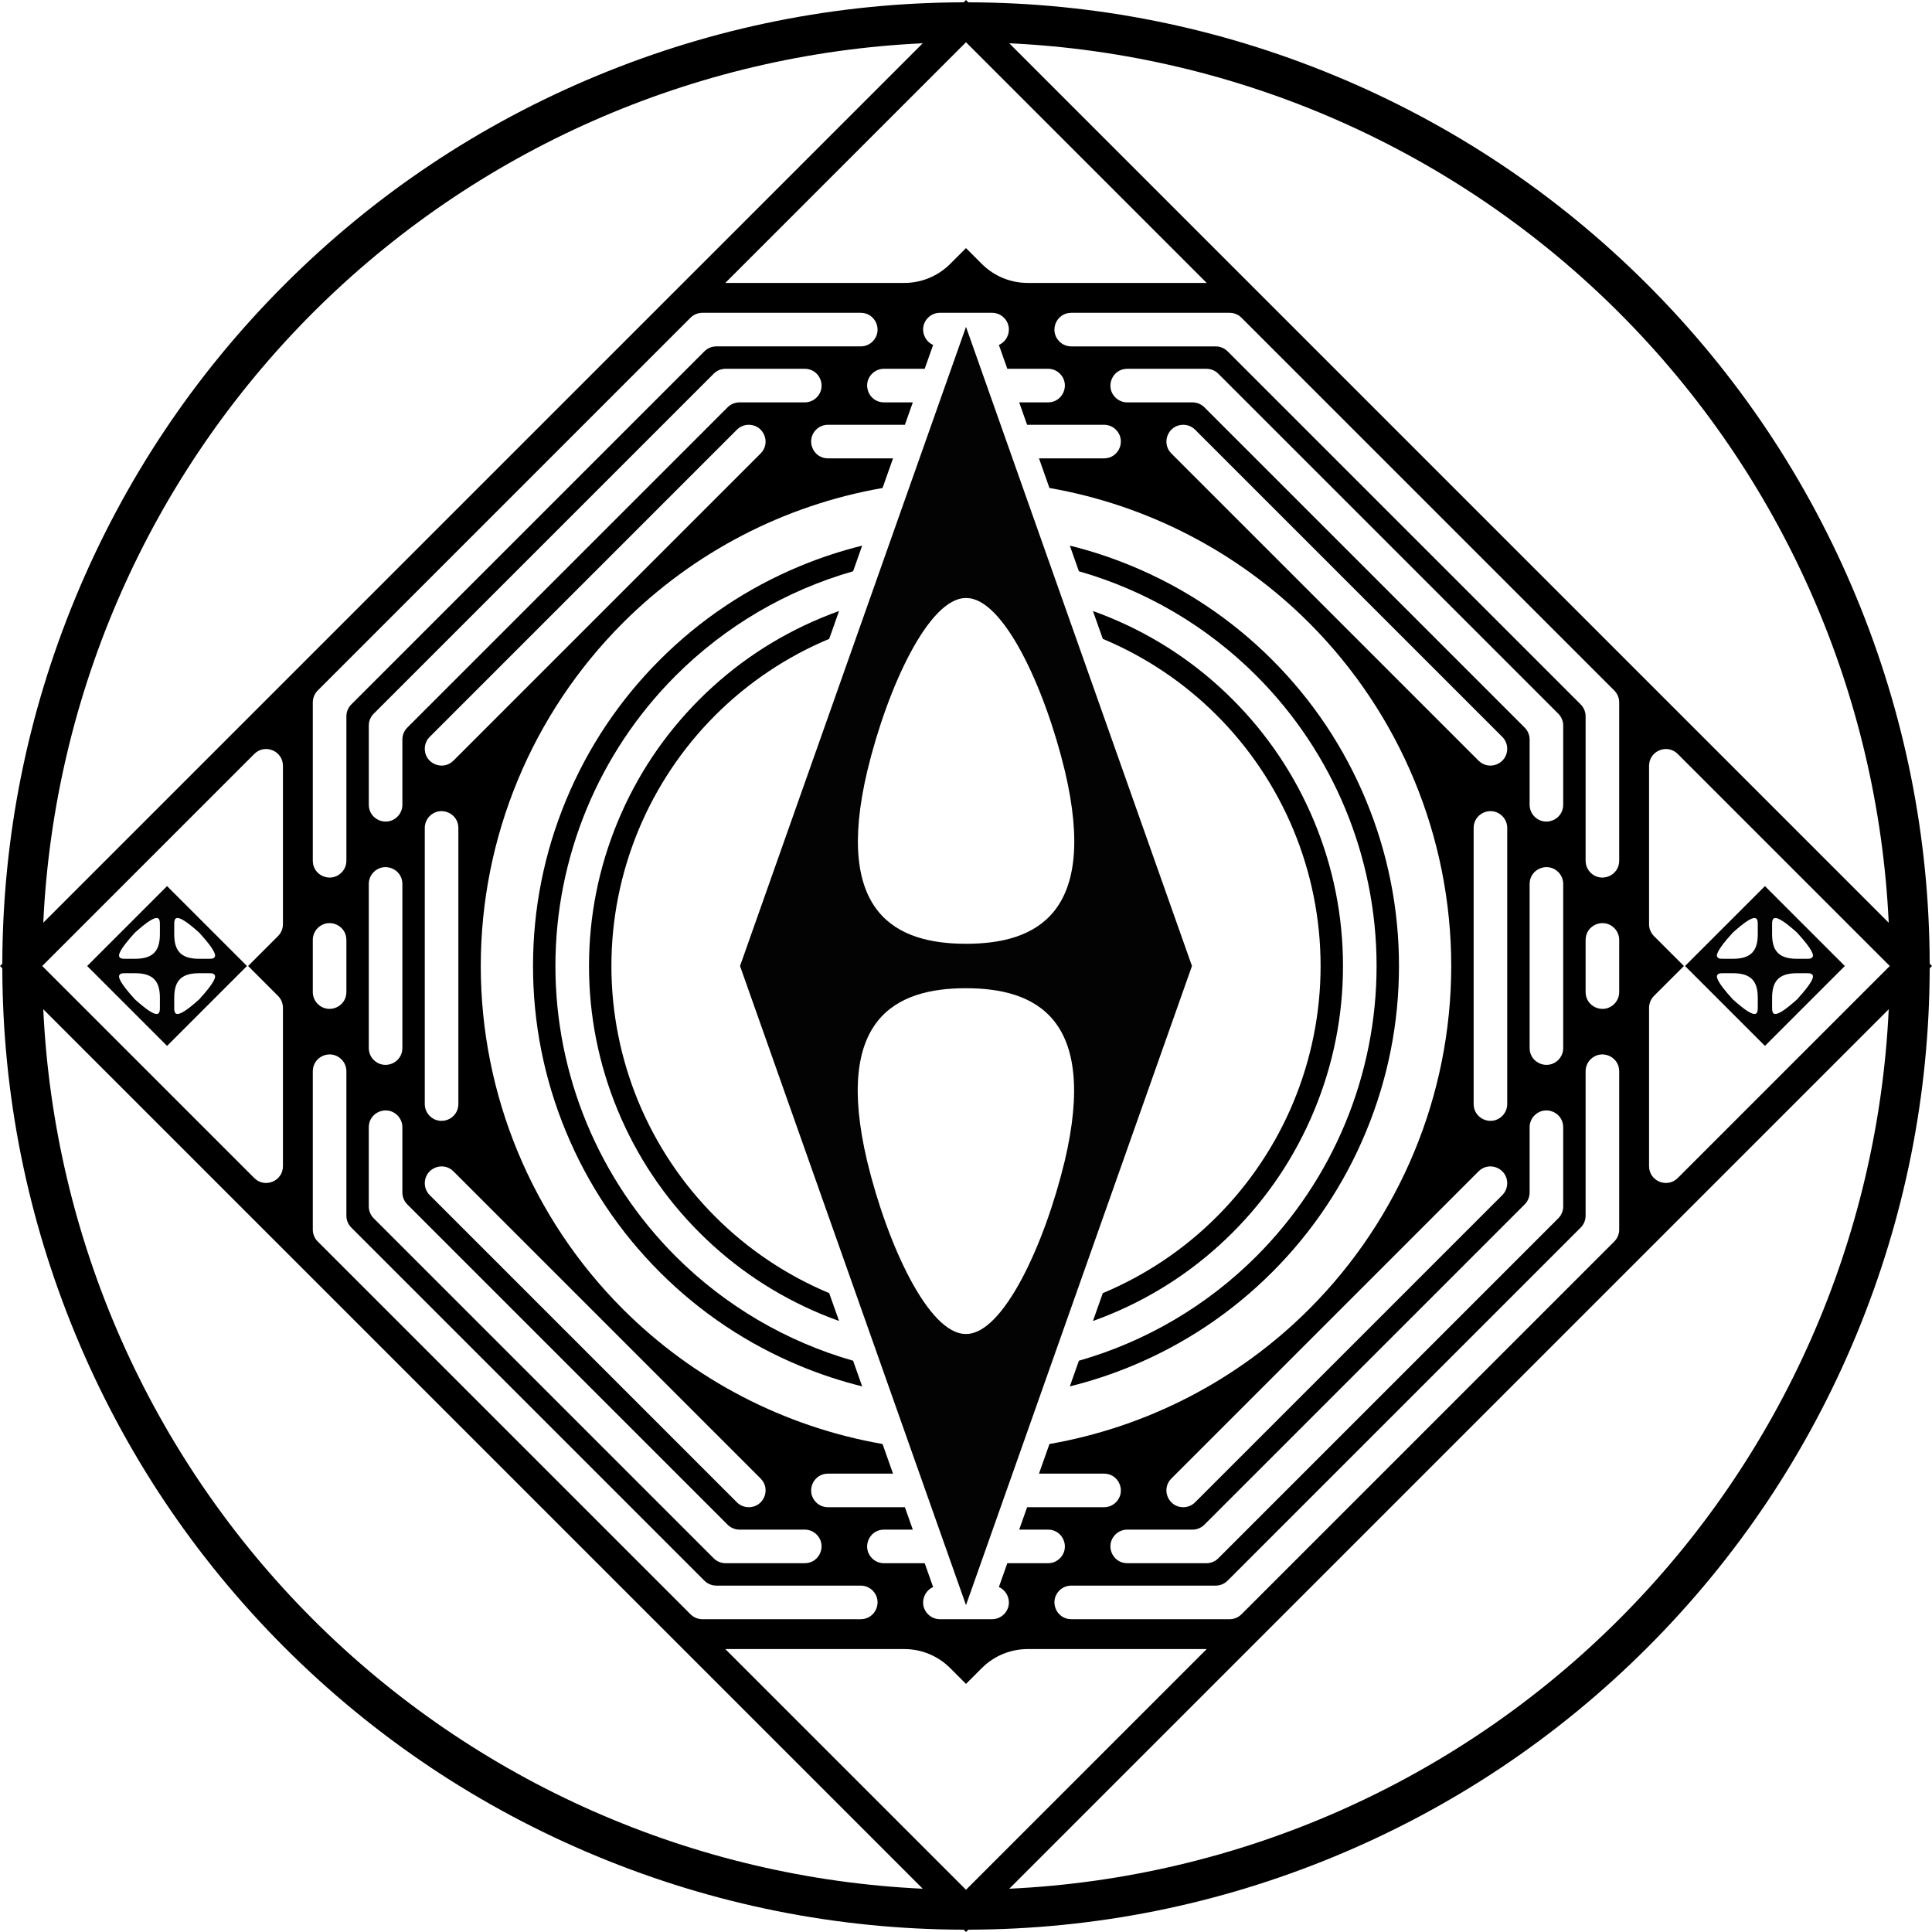 <?xml version="1.0" encoding="utf-8"?>
<!-- Generator: Adobe Illustrator 29.1.0, SVG Export Plug-In . SVG Version: 9.03 Build 55587)  -->
<svg version="1.1" id="Layer_1" xmlns="http://www.w3.org/2000/svg" xmlns:xlink="http://www.w3.org/1999/xlink" x="0px" y="0px"
	 viewBox="0 0 548.383 548.383" style="enable-background:new 0 0 548.383 548.383;" xml:space="preserve">
<g>
	<path d="M373.052,233.242c-5.405-13.048-13.209-24.728-23.196-34.715
		c-9.987-9.987-21.667-17.791-34.715-23.196c-1.628-0.674-3.267-1.307-4.916-1.898
		l2.794,7.904c11.975,5.008,22.986,12.328,32.342,21.685v0
		c18.875,18.875,29.479,44.476,29.479,71.17v0
		c0,26.694-10.604,52.294-29.479,71.17c-9.356,9.356-20.367,16.677-32.342,21.685
		l-2.794,7.904c1.65-0.591,3.289-1.224,4.916-1.898
		c13.049-5.405,24.728-13.209,34.715-23.196
		c9.987-9.987,17.791-21.667,23.196-34.715c5.405-13.048,8.145-26.826,8.145-40.949
		C381.197,260.068,378.457,246.29,373.052,233.242z"/>
	<path d="M235.363,367.046c-11.975-5.008-22.986-12.328-32.342-21.685h-0
		c-18.875-18.875-29.479-44.476-29.479-71.17v-0
		c0-26.694,10.604-52.294,29.479-71.17l0-0
		c9.356-9.356,20.367-16.677,32.342-21.685l2.794-7.904
		c-1.65,0.591-3.288,1.224-4.916,1.898c-13.048,5.405-24.728,13.209-34.715,23.196
		c-9.987,9.987-17.791,21.667-23.196,34.715
		c-5.405,13.048-8.145,26.826-8.145,40.949s2.741,27.901,8.145,40.95
		c5.405,13.048,13.209,24.728,23.196,34.715s21.667,17.791,34.715,23.196
		c1.628,0.674,3.267,1.307,4.916,1.898L235.363,367.046z"/>
</g>
<g>
	<path d="M242.147,386.233c-18.865-5.396-36.241-15.512-50.363-29.634h-0
		c-21.856-21.856-34.134-51.498-34.134-82.407v-0
		c0-30.909,12.278-60.551,34.134-82.407l0-0
		c14.122-14.122,31.498-24.238,50.363-29.634l2.573-7.277
		c-5.959,1.475-11.821,3.399-17.56,5.776
		c-14.986,6.208-28.401,15.171-39.871,26.641
		c-11.47,11.47-20.433,24.885-26.641,39.871
		c-6.208,14.986-9.355,30.81-9.355,47.031c0,16.221,3.148,32.045,9.355,47.031
		s15.171,28.401,26.641,39.871c11.47,11.47,24.885,20.433,39.871,26.641
		c5.738,2.377,11.601,4.301,17.56,5.776L242.147,386.233z"/>
	<path d="M387.734,227.16c-6.208-14.986-15.171-28.401-26.641-39.871
		c-11.47-11.47-24.885-20.433-39.871-26.641
		c-5.738-2.377-11.601-4.301-17.56-5.776l2.573,7.277
		c18.865,5.396,36.241,15.512,50.363,29.635v0
		c21.856,21.856,34.134,51.498,34.134,82.407v0
		c0,30.909-12.278,60.551-34.134,82.407c-14.122,14.122-31.498,24.238-50.363,29.635
		l-2.573,7.277c5.959-1.475,11.821-3.399,17.56-5.776
		c14.986-6.208,28.401-15.171,39.871-26.641
		c11.47-11.47,20.433-24.885,26.641-39.871
		c6.208-14.986,9.355-30.81,9.355-47.031
		C397.089,257.97,393.942,242.147,387.734,227.16z"/>
</g>
<g>
	<path style="fill:none;" d="M88.785,281.59c0,1.264,0.502,2.477,1.396,3.371h0
		c3.003,3.003,8.139,0.876,8.139-3.371v-14.798c0-4.247-5.135-6.375-8.139-3.371
		h-0c-0.894,0.894-1.396,2.107-1.396,3.371V281.59z"/>
	<path style="fill:none;" d="M247.689,96.923l0-0
		c3.003-3.003,0.876-8.139-3.371-8.139H199.368c-1.264,0-2.477,0.502-3.371,1.396
		l-105.816,105.816c-0.894,0.894-1.396,2.107-1.396,3.371v44.949
		c0,4.247,5.135,6.375,8.139,3.371h0c0.894-0.894,1.396-2.107,1.396-3.371
		v-40.342v-0.658c0-1.264,0.502-2.477,1.396-3.371l0.466-0.465l99.299-99.299
		l0.466-0.466c0.894-0.894,2.107-1.396,3.371-1.396h0.658h40.341
		C245.582,98.32,246.795,97.817,247.689,96.923z"/>
	<path style="fill:none;" d="M88.785,349.014c0,1.264,0.502,2.477,1.396,3.371l52.908,52.908
		l52.908,52.908c0.894,0.894,2.107,1.396,3.371,1.396h44.949
		c4.247,0,6.375-5.135,3.371-8.139h-0c-0.894-0.894-2.107-1.396-3.371-1.396
		h-40.341h-0.658c-1.264,0-2.477-0.502-3.371-1.396l-0.466-0.465l-99.299-99.299
		l-0.466-0.466c-0.894-0.894-1.396-2.107-1.396-3.371v-0.658v-40.342
		c0-1.264-0.502-2.477-1.396-3.371h-0c-3.003-3.003-8.139-0.876-8.139,3.371
		V349.014z"/>
	<path style="fill:none;" d="M333.874,418.279l-1.397,1.396
		c-3.003,3.003-0.876,8.139,3.371,8.139h0c1.264,0,2.477-0.502,3.371-1.396
		l87.197-87.197c0.894-0.894,1.396-2.107,1.396-3.371v-0
		c0-4.247-5.135-6.375-8.139-3.371l-1.929,1.929l-1.329,1.329l-80.681,80.681
		L333.874,418.279z"/>
	<path style="fill:none;" d="M231.797,112.815l0-0
		c3.003-3.003,0.876-8.139-3.371-8.139h-22.475c-1.264,0-2.477,0.502-3.371,1.396
		l-96.507,96.507c-0.894,0.894-1.396,2.107-1.396,3.371v22.475
		c0,4.247,5.135,6.375,8.139,3.371l0-0
		c0.894-0.894,1.396-2.107,1.396-3.371v-17.867v-0.658
		c0-1.264,0.502-2.477,1.396-3.371l0.465-0.465l89.99-89.99l0.466-0.466
		c0.894-0.894,2.107-1.396,3.371-1.396h0.658h17.867
		C229.69,114.212,230.903,113.709,231.797,112.815z"/>
	<path style="fill:none;" d="M427.814,212.534c0-1.264-0.502-2.477-1.396-3.371l-87.197-87.197
		c-0.894-0.894-2.107-1.396-3.371-1.396c-4.247,0-6.375,5.135-3.371,8.139
		l1.396,1.396h0l1.862,1.862l40.339,40.339
		c0,0,0.001,0.001,0.001,0.001s0.001,0.001,0.001,0.001l40.339,40.339
		l3.258,3.258c3.003,3.003,8.139,0.876,8.139-3.371V212.534z"/>
	<path style="fill:none;" d="M459.598,88.785l-0-0
		c-46.27-46.27-108.053-73.453-173.125-76.502l249.627,249.627
		C533.051,196.838,505.868,135.055,459.598,88.785z"/>
	<path style="fill:none;" d="M426.418,231.637c-3.003-3.003-8.139-0.876-8.139,3.371v78.366
		c0,4.247,5.135,6.375,8.139,3.371l0-0
		c0.894-0.894,1.396-2.107,1.396-3.371v-78.366c0-1.264-0.502-2.477-1.396-3.371
		L426.418,231.637z"/>
	<path style="fill:none;" d="M104.677,342.432c0,1.264,0.502,2.477,1.396,3.371l96.507,96.507
		c0.894,0.894,2.107,1.396,3.371,1.396h22.475c4.247,0,6.375-5.135,3.371-8.139
		l-0-0c-0.894-0.894-2.107-1.396-3.371-1.396h-17.867h-0.658
		c-1.264,0-2.477-0.502-3.371-1.396l-0.466-0.465l-89.99-89.99l-0.465-0.466
		c-0.894-0.894-1.396-2.107-1.396-3.371v-0.658v-17.867
		c0-1.264-0.502-2.477-1.396-3.371l-0-0
		c-3.003-3.003-8.139-0.876-8.139,3.371V342.432z"/>
	<path style="fill:none;" d="M172.306,172.306c0.001-0.001,0.002-0.002,0.003-0.003
		l40.338-40.338l1.862-1.862l1.396-1.396c3.003-3.003,0.876-8.139-3.371-8.139
		h-0c-1.264,0-2.477,0.502-3.371,1.396l-87.197,87.197
		c-0.894,0.894-1.396,2.107-1.396,3.371v0c0,4.247,5.135,6.375,8.139,3.371
		l3.258-3.258l40.338-40.338C172.304,172.308,172.305,172.307,172.306,172.306z"/>
	<path style="fill:none;" d="M297.482,443.706c1.264,0,2.477-0.502,3.371-1.396l0-0
		c3.003-3.003,0.876-8.139-3.371-8.139h-8.196l2.247-6.357h21.84
		c1.264,0,2.477-0.502,3.371-1.396l0-0
		c3.003-3.003,0.876-8.139-3.371-8.139h-18.469l2.973-8.408
		c27.734-4.842,53.526-18.112,73.703-38.289l0-0l0.001-0.001
		c25.829-25.829,40.339-60.861,40.339-97.389v-0
		c0-36.528-14.51-71.56-40.339-97.389l-0.001-0.001h-0
		c-20.177-20.177-45.969-33.447-73.703-38.289l-2.973-8.409h18.469
		c4.247,0,6.375-5.135,3.371-8.139h-0c-0.894-0.894-2.107-1.396-3.371-1.396
		h-21.84l-2.247-6.357h8.195c4.247,0,6.375-5.135,3.371-8.139l-0-0
		c-0.894-0.894-2.107-1.396-3.371-1.396h-11.567l-2.392-6.764
		c2.875-1.262,3.938-5.23,1.437-7.731l-0-0
		c-0.894-0.894-2.107-1.396-3.371-1.396h-14.798c-1.264,0-2.477,0.502-3.371,1.396
		l-0,0c-2.501,2.501-1.438,6.469,1.437,7.731l-2.392,6.765h-11.566
		c-1.264,0-2.477,0.502-3.371,1.396l-0,0
		c-3.003,3.003-0.876,8.139,3.371,8.139h8.195l-2.247,6.357h-21.84
		c-1.264,0-2.477,0.502-3.371,1.396h-0c-3.003,3.003-0.876,8.139,3.371,8.139
		h18.469l-2.973,8.409c-27.734,4.842-53.526,18.112-73.703,38.289h-0l-0.001,0.001
		c-25.829,25.829-40.339,60.861-40.339,97.389v0
		c0,36.528,14.51,71.56,40.339,97.389l0.001,0.001l0,0
		c20.177,20.177,45.969,33.447,73.703,38.289l2.973,8.408h-18.469
		c-4.247,0-6.375,5.135-3.371,8.139l0,0
		c0.894,0.894,2.107,1.396,3.371,1.396h21.84l2.247,6.357h-8.195
		c-4.247,0-6.375,5.135-3.371,8.139l0,0
		c0.894,0.894,2.107,1.396,3.371,1.396h11.567l2.392,6.764
		c-2.875,1.262-3.938,5.23-1.437,7.731h0
		c0.894,0.894,2.107,1.396,3.371,1.396h14.798c1.264,0,2.477-0.502,3.371-1.396
		h0c2.501-2.501,1.438-6.469-1.438-7.731l2.392-6.764H297.482z"/>
	<path style="fill:none;" d="M106.073,300.854c3.003,3.003,8.139,0.876,8.139-3.371v-46.582
		c0-4.247-5.135-6.375-8.139-3.371l-0,0
		c-0.894,0.894-1.396,2.107-1.396,3.371v46.582c0,1.264,0.502,2.477,1.396,3.371
		L106.073,300.854z"/>
	<path style="fill:none;" d="M121.965,316.746c3.003,3.003,8.139,0.876,8.139-3.371v-78.366
		c0-4.247-5.135-6.375-8.139-3.371l-0,0
		c-0.894,0.894-1.396,2.107-1.396,3.371v78.366c0,1.264,0.502,2.477,1.396,3.371
		L121.965,316.746z"/>
	<path style="fill:none;" d="M213.187,416.957l-0.54-0.54l-80.681-80.681l-0.661-0.661
		l-2.597-2.597c-3.003-3.003-8.139-0.876-8.139,3.371v0
		c0,1.264,0.502,2.477,1.396,3.371l87.197,87.197
		c0.894,0.894,2.107,1.396,3.371,1.396h0c4.247,0,6.375-5.135,3.371-8.139
		L213.187,416.957z"/>
	<path style="fill:none;" d="M443.706,250.9c0-1.264-0.502-2.477-1.396-3.371h-0
		c-3.003-3.003-8.139-0.876-8.139,3.371v46.582c0,4.247,5.135,6.375,8.139,3.371
		h0c0.894-0.894,1.396-2.107,1.396-3.371V250.9z"/>
	<path style="fill:none;" d="M459.598,459.598l0-0
		c46.27-46.27,73.453-108.054,76.502-173.125L286.473,536.101
		C351.544,533.051,413.328,505.868,459.598,459.598z"/>
	<path style="fill:none;" d="M291.706,468.074c-4.883,0-9.567,1.94-13.02,5.393l0,0
		l-4.495,4.495l-4.495-4.495l0,0c-3.453-3.453-8.137-5.393-13.02-5.393h-50.807
		l68.322,68.322l68.322-68.322H291.706z"/>
	<path style="fill:none;" d="M88.784,459.598l0,0
		c46.27,46.27,108.053,73.453,173.125,76.502L12.282,286.473
		C15.331,351.544,42.514,413.328,88.784,459.598z"/>
	<path style="fill:none;" d="M316.586,435.567l-0,0
		c-3.003,3.003-0.876,8.139,3.371,8.139h22.475c1.264,0,2.477-0.502,3.371-1.396
		l96.507-96.507c0.894-0.894,1.396-2.107,1.396-3.371v-22.475
		c0-4.247-5.135-6.375-8.139-3.371h-0c-0.894,0.894-1.396,2.107-1.396,3.371
		v17.867v0.658c0,1.264-0.502,2.477-1.396,3.371l-0.466,0.466l-89.99,89.99
		l-0.466,0.466c-0.894,0.894-2.107,1.396-3.371,1.396h-0.658h-17.867
		C318.693,434.171,317.48,434.673,316.586,435.567z"/>
	<path style="fill:none;" d="M468.074,217.379V256.676c0,4.883,1.94,9.567,5.393,13.02
		l0,0l1.124,1.124c1.862,1.862,1.862,4.88,0,6.742l-1.124,1.124l0,0
		c-3.453,3.453-5.393,8.137-5.393,13.02v39.297c0,4.247,5.135,6.375,8.139,3.371
		l60.184-60.183l-60.184-60.184C473.209,211.004,468.074,213.131,468.074,217.379z"/>
	<path style="fill:none;" d="M80.309,331.004v-44.949c0-1.264-0.502-2.477-1.396-3.371
		l-3.997-3.997l-4.495-4.495l4.495-4.495l3.997-3.997
		c0.894-0.894,1.396-2.107,1.396-3.371v-44.949c0-4.247-5.135-6.375-8.139-3.371
		l-60.184,60.184l60.184,60.183C75.173,337.378,80.309,335.251,80.309,331.004z"/>
	<path style="fill:none;" d="M459.598,266.792c0-1.264-0.502-2.477-1.396-3.371l-0-0
		c-3.003-3.003-8.139-0.876-8.139,3.371v14.798c0,4.247,5.135,6.375,8.139,3.371
		l0-0c0.894-0.894,1.396-2.107,1.396-3.371V266.792z"/>
	<path style="fill:none;" d="M304.065,459.598h44.949c1.264,0,2.477-0.502,3.371-1.396
		l105.816-105.816c0.894-0.894,1.396-2.107,1.396-3.371v-44.949
		c0-4.247-5.135-6.375-8.139-3.371l-0,0
		c-0.894,0.894-1.396,2.107-1.396,3.371v40.342v0.658
		c0,1.264-0.502,2.477-1.396,3.371l-0.466,0.466l-99.299,99.299l-0.466,0.465
		c-0.894,0.894-2.107,1.396-3.371,1.396h-0.658h-40.342
		c-1.264,0-2.477,0.502-3.371,1.396h-0
		C297.69,454.463,299.818,459.598,304.065,459.598z"/>
	<path style="fill:none;" d="M88.785,88.784l-0,0
		c-46.27,46.27-73.453,108.053-76.502,173.125L261.909,12.282
		C196.838,15.331,135.055,42.515,88.785,88.784z"/>
	<path style="fill:none;" d="M443.706,205.951c0-1.264-0.502-2.477-1.396-3.371l-96.507-96.507
		c-0.894-0.894-2.107-1.396-3.371-1.396h-22.475c-4.247,0-6.375,5.135-3.371,8.139
		l0,0c0.894,0.894,2.107,1.396,3.371,1.396h17.867h0.658
		c1.264,0,2.477,0.502,3.371,1.396l0.466,0.466l89.99,89.99l0.466,0.465
		c0.894,0.894,1.396,2.107,1.396,3.371v0.658v17.867
		c0,1.264,0.502,2.477,1.396,3.371h0c3.003,3.003,8.139,0.876,8.139-3.371
		V205.951z"/>
	<path style="fill:none;" d="M256.676,80.309c4.883,0,9.567-1.94,13.02-5.393v-0
		l4.495-4.495l4.495,4.495v0c3.453,3.453,8.137,5.393,13.02,5.393h50.807
		l-68.322-68.322l-68.322,68.322H256.676z"/>
	<path style="fill:none;" d="M459.598,199.368c0-1.264-0.502-2.477-1.396-3.371l-105.816-105.816
		c-0.894-0.894-2.107-1.396-3.371-1.396h-44.949c-4.247,0-6.375,5.135-3.371,8.139
		l0,0c0.894,0.894,2.107,1.396,3.371,1.396h40.342h0.658
		c1.264,0,2.477,0.502,3.371,1.396l0.466,0.466l99.299,99.299l0.466,0.465
		c0.894,0.894,1.396,2.107,1.396,3.371v0.658v40.341
		c0,1.264,0.502,2.477,1.396,3.371l0,0
		c3.003,3.003,8.139,0.876,8.139-3.371V199.368z"/>
</g>
<path style="fill:#030304;" d="M274.191,455.609l64.14-181.417L274.191,92.774l-64.14,181.417
	L274.191,455.609z M302.207,329.566c-5.764,23.906-17.503,49.067-27.93,49.067h-0.221
	c-10.426,0-22.165-25.162-27.93-49.067c-9.627-40.765,8.441-49.067,28.04-49.067
	S311.833,288.801,302.207,329.566z M246.176,218.817
	c5.764-23.906,17.503-49.067,27.93-49.067h0.221
	c10.426,0,22.165,25.162,27.93,49.067c9.627,40.765-8.441,49.067-28.04,49.067
	S236.549,259.582,246.176,218.817z"/>
<path style="fill:#020203;" d="M500.963,251.514l-22.677,22.677l22.677,22.677l22.677-22.677
	L500.963,251.514z M498.929,285.811c0,1.841,0.001,4.21-7.064-2.128
	c-4.62-5.049-4.845-6.529-4.354-7.021c0.5-0.518,0.632-0.424,4.394-0.424
	c5.575,0,7.025,2.742,7.025,7.063C498.931,283.302,498.929,284.874,498.929,285.811z
	 M491.906,272.144c-3.762,0-3.894,0.094-4.394-0.424
	c-0.491-0.491-0.267-1.972,4.354-7.021c7.064-6.338,7.064-3.969,7.064-2.128
	c0,0.937,0.001,2.509,0.001,2.509C498.931,269.402,497.48,272.144,491.906,272.144z
	 M502.997,262.572c0-1.841-0.001-4.21,7.064,2.128
	c4.621,5.049,4.845,6.529,4.354,7.021c-0.5,0.518-0.632,0.424-4.394,0.424
	c-5.575,0-7.025-2.742-7.025-7.063C502.995,265.081,502.997,263.508,502.997,262.572z
	 M510.061,283.684c-7.064,6.338-7.064,3.969-7.064,2.128
	c0-0.937-0.001-2.509-0.001-2.509c0-4.322,1.45-7.063,7.025-7.063
	c3.762,0,3.894-0.093,4.394,0.424C514.905,277.154,514.681,278.635,510.061,283.684z"
	/>
<path style="fill:#020203;" d="M47.42,251.514l-22.677,22.677l22.677,22.677l22.677-22.677
	L47.42,251.514z M45.386,285.811c0,1.841,0.001,4.21-7.064-2.128
	c-4.62-5.049-4.845-6.529-4.354-7.021c0.5-0.518,0.632-0.424,4.394-0.424
	c5.575,0,7.025,2.742,7.025,7.063C45.387,283.302,45.386,284.874,45.386,285.811z
	 M38.362,272.144c-3.762,0-3.894,0.094-4.394-0.424
	c-0.491-0.491-0.267-1.972,4.354-7.021c7.064-6.338,7.064-3.969,7.064-2.128
	c0,0.937,0.001,2.509,0.001,2.509C45.387,269.402,43.937,272.144,38.362,272.144z
	 M49.453,262.572c0-1.841-0.001-4.21,7.064,2.128
	c4.62,5.049,4.845,6.529,4.354,7.021c-0.5,0.518-0.632,0.424-4.394,0.424
	c-5.575,0-7.025-2.742-7.025-7.063C49.452,265.081,49.453,263.508,49.453,262.572z
	 M56.517,283.684c-7.064,6.338-7.064,3.969-7.064,2.128
	c0-0.937-0.001-2.509-0.001-2.509c0-4.322,1.45-7.063,7.025-7.063
	c3.762,0,3.894-0.093,4.394,0.424C61.362,277.154,61.138,278.635,56.517,283.684z"/>
<path style="fill:none;" d="M459.598,266.792c0-1.264-0.502-2.477-1.396-3.371h-0
	c-3.003-3.003-8.139-0.876-8.139,3.371v14.798c0,4.247,5.135,6.375,8.139,3.371
	h0c0.894-0.894,1.396-2.107,1.396-3.371V266.792z"/>
<path style="fill:none;" d="M304.065,459.598h44.949c1.264,0,2.477-0.502,3.371-1.396
	l105.816-105.816c0.894-0.894,1.396-2.107,1.396-3.371v-44.949
	c0-4.247-5.135-6.375-8.139-3.371h-0c-0.894,0.894-1.396,2.107-1.396,3.371
	v40.342v0.658c0,1.264-0.502,2.477-1.396,3.371l-0.466,0.465l-99.299,99.299
	l-0.466,0.466c-0.894,0.894-2.107,1.396-3.371,1.396h-0.658h-40.341
	c-1.264,0-2.477,0.502-3.371,1.396l-0,0
	C297.69,454.463,299.818,459.598,304.065,459.598z"/>
<path style="fill:none;" d="M459.598,199.368c0-1.264-0.502-2.477-1.396-3.371l-52.908-52.908
	l-52.908-52.908c-0.894-0.894-2.107-1.396-3.371-1.396h-44.949
	c-4.247,0-6.375,5.135-3.371,8.139h0c0.894,0.894,2.107,1.396,3.371,1.396
	h40.341h0.658c1.264,0,2.477,0.502,3.371,1.396l0.466,0.465l99.299,99.299
	l0.466,0.466c0.894,0.894,1.396,2.107,1.396,3.371v0.658v40.342
	c0,1.264,0.502,2.477,1.396,3.371h0c3.003,3.003,8.139,0.876,8.139-3.371
	V199.368z"/>
<path style="fill:none;" d="M214.508,130.104l1.397-1.396
	c3.003-3.003,0.876-8.139-3.371-8.139h-0c-1.264,0-2.477,0.502-3.371,1.396
	l-87.197,87.197c-0.894,0.894-1.396,2.107-1.396,3.371v0
	c0,4.247,5.135,6.375,8.139,3.371l1.929-1.929l1.329-1.329l80.681-80.681
	L214.508,130.104z"/>
<path style="fill:none;" d="M316.586,435.567l-0,0
	c-3.003,3.003-0.876,8.139,3.371,8.139h22.475c1.264,0,2.477-0.502,3.371-1.396
	l96.507-96.507c0.894-0.894,1.396-2.107,1.396-3.371v-22.475
	c0-4.247-5.135-6.375-8.139-3.371l-0,0
	c-0.894,0.894-1.396,2.107-1.396,3.371v17.867v0.658
	c0,1.264-0.502,2.477-1.396,3.371l-0.465,0.465l-89.99,89.99l-0.466,0.466
	c-0.894,0.894-2.107,1.396-3.371,1.396h-0.658h-17.867
	C318.693,434.171,317.48,434.673,316.586,435.567z"/>
<path style="fill:none;" d="M214.508,418.279h-0l-1.862-1.862l-40.339-40.339
	c-0-0-0.001-0.001-0.001-0.001s-0.001-0.001-0.001-0.001l-40.339-40.339
	l-3.258-3.258c-3.003-3.003-8.139-0.876-8.139,3.371v0
	c0,1.264,0.502,2.477,1.396,3.371l87.197,87.197
	c0.894,0.894,2.107,1.396,3.371,1.396c4.247,0,6.375-5.135,3.371-8.139
	L214.508,418.279z"/>
<path style="fill:none;" d="M88.784,459.598l0,0
	c46.27,46.27,108.053,73.453,173.125,76.502L12.282,286.473
	C15.331,351.545,42.514,413.328,88.784,459.598z"/>
<path style="fill:none;" d="M121.965,316.746c3.003,3.003,8.139,0.876,8.139-3.371v-78.366
	c0-4.247-5.135-6.375-8.139-3.371l-0,0
	c-0.894,0.894-1.396,2.107-1.396,3.371v78.366c0,1.264,0.502,2.477,1.396,3.371
	L121.965,316.746z"/>
<path style="fill:none;" d="M443.706,205.951c0-1.264-0.502-2.477-1.396-3.371l-96.507-96.507
	c-0.894-0.894-2.107-1.396-3.371-1.396h-22.475c-4.247,0-6.375,5.135-3.371,8.139
	l0,0c0.894,0.894,2.107,1.396,3.371,1.396h17.867h0.658
	c1.264,0,2.477,0.502,3.371,1.396l0.466,0.465l89.99,89.99l0.465,0.466
	c0.894,0.894,1.396,2.107,1.396,3.371v0.658v17.867
	c0,1.264,0.502,2.477,1.396,3.371l0,0
	c3.003,3.003,8.139,0.876,8.139-3.371V205.951z"/>
<path style="fill:none;" d="M376.077,376.077c-0.001,0.001-0.002,0.002-0.003,0.003
	l-40.338,40.338l-1.862,1.862l-1.396,1.396c-3.003,3.003-0.876,8.139,3.371,8.139
	h0c1.264,0,2.477-0.502,3.371-1.396l87.197-87.197
	c0.894-0.894,1.396-2.107,1.396-3.371v-0c0-4.247-5.135-6.375-8.139-3.371
	l-3.258,3.258l-40.338,40.338C376.078,376.075,376.077,376.076,376.077,376.077z"/>
<path style="fill:none;" d="M297.482,443.706c1.264,0,2.477-0.502,3.371-1.396l0-0
	c3.003-3.003,0.876-8.139-3.371-8.139h-8.195l2.247-6.357h21.84
	c1.264,0,2.477-0.502,3.371-1.396h0c3.003-3.003,0.876-8.139-3.371-8.139
	h-18.469l2.973-8.409c27.734-4.842,53.526-18.112,73.703-38.289h0l0.001-0.001
	c25.829-25.829,40.339-60.861,40.339-97.389v-0
	c0-36.528-14.51-71.56-40.339-97.389l-0.001-0.001l-0-0
	c-20.177-20.177-45.969-33.447-73.703-38.289l-2.973-8.408h18.469
	c4.247,0,6.375-5.135,3.371-8.139l-0-0
	c-0.894-0.894-2.107-1.396-3.371-1.396h-21.84l-2.247-6.357h8.195
	c4.247,0,6.375-5.135,3.371-8.139l-0-0
	c-0.894-0.894-2.107-1.396-3.371-1.396h-11.567l-2.392-6.764
	c2.875-1.262,3.938-5.23,1.437-7.731h-0
	c-0.894-0.894-2.107-1.396-3.371-1.396h-14.798c-1.264,0-2.477,0.502-3.371,1.396
	h-0c-2.501,2.501-1.438,6.469,1.438,7.731l-2.392,6.764h-11.567
	c-1.264,0-2.477,0.502-3.371,1.396l-0,0
	c-3.003,3.003-0.876,8.139,3.371,8.139h8.196l-2.247,6.357h-21.84
	c-1.264,0-2.477,0.502-3.371,1.396l-0,0
	c-3.003,3.003-0.876,8.139,3.371,8.139h18.469l-2.973,8.408
	c-27.734,4.842-53.526,18.112-73.703,38.289l-0,0l-0.001,0.001
	c-25.829,25.829-40.339,60.861-40.339,97.389v0
	c0,36.528,14.51,71.56,40.339,97.389l0.001,0.001h0
	c20.177,20.177,45.969,33.447,73.703,38.289l2.973,8.409h-18.469
	c-4.247,0-6.375,5.135-3.371,8.139h0c0.894,0.894,2.107,1.396,3.371,1.396
	h21.84l2.247,6.357h-8.195c-4.247,0-6.375,5.135-3.371,8.139l0,0
	c0.894,0.894,2.107,1.396,3.371,1.396h11.567l2.392,6.764
	c-2.875,1.262-3.938,5.23-1.437,7.731l0,0
	c0.894,0.894,2.107,1.396,3.371,1.396h14.798c1.264,0,2.477-0.502,3.371-1.396
	l0-0c2.501-2.501,1.438-6.469-1.437-7.731l2.392-6.765H297.482z"/>
<path style="fill:none;" d="M443.706,250.9c0-1.264-0.502-2.477-1.396-3.371l-0-0
	c-3.003-3.003-8.139-0.876-8.139,3.371v46.582c0,4.247,5.135,6.375,8.139,3.371
	l0-0c0.894-0.894,1.396-2.107,1.396-3.371V250.9z"/>
<path style="fill:none;" d="M426.417,231.637c-3.003-3.003-8.139-0.876-8.139,3.371v78.366
	c0,4.247,5.135,6.375,8.139,3.371l0-0
	c0.894-0.894,1.396-2.107,1.396-3.371v-78.366c0-1.264-0.502-2.477-1.396-3.371
	L426.417,231.637z"/>
<path style="fill:none;" d="M427.814,212.533c0-1.264-0.502-2.477-1.396-3.371l-87.197-87.197
	c-0.894-0.894-2.107-1.396-3.371-1.396h-0c-4.247,0-6.375,5.135-3.371,8.139
	l2.718,2.718l0.54,0.54l80.681,80.681l0.661,0.661l2.597,2.597
	c3.003,3.003,8.139,0.876,8.139-3.371V212.533z"/>
<path style="fill:none;" d="M106.073,300.854c3.003,3.003,8.139,0.876,8.139-3.371v-46.582
	c0-4.247-5.135-6.375-8.139-3.371h-0c-0.894,0.894-1.396,2.107-1.396,3.371
	v46.582c0,1.264,0.502,2.477,1.396,3.371H106.073z"/>
<path style="fill:none;" d="M88.785,88.784l-0,0
	c-46.27,46.27-73.453,108.054-76.502,173.125L261.909,12.282
	C196.838,15.331,135.055,42.514,88.785,88.784z"/>
<path style="fill:none;" d="M256.676,80.309c4.883,0,9.567-1.94,13.02-5.393v-0
	l4.495-4.495l4.495,4.495v0c3.453,3.453,8.137,5.393,13.02,5.393h50.807
	l-68.322-68.322l-68.322,68.322H256.676z"/>
<path style="fill:none;" d="M459.598,88.785l-0-0
	c-46.27-46.27-108.053-73.453-173.125-76.502l249.627,249.627
	C533.051,196.838,505.868,135.055,459.598,88.785z"/>
<path style="fill:none;" d="M231.797,112.815l0-0
	c3.003-3.003,0.876-8.139-3.371-8.139h-22.475c-1.264,0-2.477,0.502-3.371,1.396
	l-96.507,96.507c-0.894,0.894-1.396,2.107-1.396,3.371v22.475
	c0,4.247,5.135,6.375,8.139,3.371h0c0.894-0.894,1.396-2.107,1.396-3.371
	v-17.867v-0.658c0-1.264,0.502-2.477,1.396-3.371l0.466-0.466l89.99-89.99
	l0.466-0.466c0.894-0.894,2.107-1.396,3.371-1.396h0.658h17.867
	C229.69,114.212,230.903,113.709,231.797,112.815z"/>
<path style="fill:none;" d="M80.309,331.004v-44.949c0-1.264-0.502-2.477-1.396-3.371
	l-3.997-3.997L73.792,277.562c-1.862-1.862-1.862-4.881,0-6.742l1.124-1.124
	l3.997-3.997c0.894-0.894,1.396-2.107,1.396-3.371v-44.949
	c0-4.247-5.135-6.375-8.139-3.371l-60.184,60.183l60.184,60.184
	C75.173,337.378,80.309,335.251,80.309,331.004z"/>
<path style="fill:none;" d="M88.785,281.59c0,1.264,0.502,2.477,1.396,3.371l0,0
	c3.003,3.003,8.139,0.876,8.139-3.371v-14.798c0-4.247-5.135-6.375-8.139-3.371
	l-0,0c-0.894,0.894-1.396,2.107-1.396,3.371V281.59z"/>
<path style="fill:none;" d="M247.689,96.923h0c3.003-3.003,0.876-8.139-3.371-8.139
	H199.368c-1.264,0-2.477,0.502-3.371,1.396l-105.816,105.816
	c-0.894,0.894-1.396,2.107-1.396,3.371v44.949c0,4.247,5.135,6.375,8.139,3.371
	l0-0c0.894-0.894,1.396-2.107,1.396-3.371v-40.342v-0.658
	c0-1.264,0.502-2.477,1.396-3.371l0.466-0.466l99.299-99.299l0.466-0.465
	c0.894-0.894,2.107-1.396,3.371-1.396h0.658h40.342
	C245.582,98.32,246.795,97.817,247.689,96.923z"/>
<path style="fill:none;" d="M459.598,459.598l0-0
	c46.27-46.27,73.453-108.053,76.502-173.125L286.473,536.101
	C351.545,533.051,413.328,505.868,459.598,459.598z"/>
<path style="fill:none;" d="M104.677,342.432c0,1.264,0.502,2.477,1.396,3.371l96.507,96.507
	c0.894,0.894,2.107,1.396,3.371,1.396h22.475c4.247,0,6.375-5.135,3.371-8.139
	l-0-0c-0.894-0.894-2.107-1.396-3.371-1.396h-17.867h-0.658
	c-1.264,0-2.477-0.502-3.371-1.396l-0.466-0.466l-89.99-89.99l-0.466-0.465
	c-0.894-0.894-1.396-2.107-1.396-3.371v-0.658v-17.867
	c0-1.264-0.502-2.477-1.396-3.371h-0c-3.003-3.003-8.139-0.876-8.139,3.371
	V342.432z"/>
<path style="fill:none;" d="M291.706,468.074c-4.883,0-9.567,1.94-13.02,5.393l0,0
	l-4.495,4.495l-4.495-4.495l0,0c-3.453-3.453-8.137-5.393-13.02-5.393h-50.807
	l68.322,68.322l68.322-68.322H291.706z"/>
<path style="fill:none;" d="M88.785,349.014c0,1.264,0.502,2.477,1.396,3.371l105.816,105.816
	c0.894,0.894,2.107,1.396,3.371,1.396h44.949c4.247,0,6.375-5.135,3.371-8.139
	l-0-0c-0.894-0.894-2.107-1.396-3.371-1.396h-40.342h-0.658
	c-1.264,0-2.477-0.502-3.371-1.396l-0.466-0.466l-99.299-99.299l-0.466-0.465
	c-0.894-0.894-1.396-2.107-1.396-3.371v-0.658v-40.341
	c0-1.264-0.502-2.477-1.396-3.371l-0-0
	c-3.003-3.003-8.139-0.876-8.139,3.371V349.014z"/>
<path d="M547.727,273.535c-0.084-35.875-7.081-70.871-20.814-104.024
	c-13.817-33.356-33.767-63.214-59.297-88.744
	c-25.53-25.53-55.388-45.48-88.744-59.297
	C345.718,7.737,310.722,0.74,274.847,0.656L274.191,0l-0.656,0.656
	c-35.875,0.084-70.871,7.081-104.024,20.814
	c-33.356,13.817-63.214,33.767-88.744,59.297
	c-25.53,25.53-45.48,55.388-59.297,88.744
	c-13.733,33.154-20.73,68.15-20.814,104.025L0,274.191l0.656,0.656
	c0.084,35.875,7.081,70.871,20.814,104.025
	c13.817,33.356,33.767,63.214,59.297,88.744
	c25.53,25.53,55.388,45.48,88.744,59.297
	c33.154,13.733,68.15,20.73,104.025,20.814l0.656,0.656l0.656-0.656
	c35.875-0.084,70.871-7.081,104.024-20.814
	c33.356-13.817,63.214-33.767,88.744-59.297
	c25.53-25.53,45.48-55.388,59.297-88.744
	c13.733-33.154,20.73-68.15,20.814-104.025l0.656-0.656L547.727,273.535z
	 M459.598,88.784l0,0c46.27,46.27,73.453,108.053,76.502,173.125
	L286.473,12.282C351.544,15.331,413.328,42.515,459.598,88.784z M284.962,458.202
	h-0c-0.894,0.894-2.107,1.396-3.371,1.396h-14.798
	c-1.264,0-2.477-0.502-3.371-1.396h-0c-2.501-2.501-1.438-6.469,1.437-7.731
	l-2.392-6.764h-11.567c-1.264,0-2.477-0.502-3.371-1.396l-0-0
	c-3.003-3.003-0.876-8.139,3.371-8.139h8.195l-2.247-6.357h-21.84
	c-1.264,0-2.477-0.502-3.371-1.396l-0-0
	c-3.003-3.003-0.876-8.139,3.371-8.139h18.469l-2.973-8.408
	c-27.734-4.842-53.526-18.112-73.703-38.289l-0-0l-0.001-0.001
	c-25.829-25.829-40.339-60.861-40.339-97.389v-0
	c0-36.528,14.51-71.56,40.339-97.389l0.001-0.001h0
	c20.177-20.177,45.969-33.447,73.703-38.289l2.973-8.409h-18.469
	c-4.247,0-6.375-5.135-3.371-8.139h0c0.894-0.894,2.107-1.396,3.371-1.396
	h21.84l2.247-6.357h-8.195c-4.247,0-6.375-5.135-3.371-8.139l0-0
	c0.894-0.894,2.107-1.396,3.371-1.396h11.566l2.392-6.765
	c-2.875-1.262-3.938-5.23-1.437-7.731l0-0
	c0.894-0.894,2.107-1.396,3.371-1.396h14.798c1.264,0,2.477,0.502,3.371,1.396
	l0,0c2.501,2.501,1.438,6.469-1.437,7.731l2.392,6.764h11.567
	c1.264,0,2.477,0.502,3.371,1.396l0,0
	c3.003,3.003,0.876,8.139-3.371,8.139h-8.195l2.247,6.357h21.84
	c1.264,0,2.477,0.502,3.371,1.396h0c3.003,3.003,0.876,8.139-3.371,8.139
	h-18.469l2.973,8.409c27.734,4.842,53.526,18.112,73.703,38.289h0l0.001,0.001
	c25.829,25.829,40.339,60.861,40.339,97.389v0
	c0,36.528-14.51,71.56-40.339,97.389l-0.001,0.001l-0,0
	c-20.177,20.177-45.969,33.447-73.703,38.289l-2.973,8.408h18.469
	c4.247,0,6.375,5.135,3.371,8.139l-0,0
	c-0.894,0.894-2.107,1.396-3.371,1.396h-21.84l-2.247,6.357h8.196
	c4.247,0,6.375,5.135,3.371,8.139l-0,0
	c-0.894,0.894-2.107,1.396-3.371,1.396h-11.567l-2.392,6.764
	C286.399,451.732,287.462,455.701,284.962,458.202z M112.815,316.586l0,0
	c0.894,0.894,1.396,2.107,1.396,3.371v17.867v0.658
	c0,1.264,0.502,2.477,1.396,3.371l0.465,0.466l89.99,89.99l0.466,0.465
	c0.894,0.894,2.107,1.396,3.371,1.396h0.658h17.867
	c1.264,0,2.477,0.502,3.371,1.396l0,0
	c3.003,3.003,0.876,8.139-3.371,8.139h-22.475c-1.264,0-2.477-0.502-3.371-1.396
	l-96.507-96.507c-0.894-0.894-1.396-2.107-1.396-3.371v-22.475
	C104.677,315.709,109.812,313.582,112.815,316.586z M104.677,297.482v-46.582
	c0-1.264,0.502-2.477,1.396-3.371l0-0
	c3.003-3.003,8.139-0.876,8.139,3.371v46.582c0,4.247-5.135,6.375-8.139,3.371
	l-0-0C105.179,299.959,104.677,298.747,104.677,297.482z M212.534,427.814
	h-0c-1.264,0-2.477-0.502-3.371-1.396l-87.197-87.197
	c-0.894-0.894-1.396-2.107-1.396-3.371v-0c0-4.247,5.135-6.375,8.139-3.371
	l2.597,2.597l0.661,0.661l80.681,80.681l0.54,0.54l2.718,2.718
	C218.908,422.679,216.781,427.814,212.534,427.814z M120.569,313.374v-78.366
	c0-1.264,0.502-2.477,1.396-3.371l0-0
	c3.003-3.003,8.139-0.876,8.139,3.371v78.366c0,4.247-5.135,6.375-8.139,3.371
	l-0-0C121.071,315.851,120.569,314.639,120.569,313.374z M128.707,215.905
	c-3.003,3.003-8.139,0.876-8.139-3.371v-0c0-1.264,0.502-2.477,1.396-3.371
	l87.197-87.197c0.894-0.894,2.107-1.396,3.371-1.396h0
	c4.247,0,6.375,5.135,3.371,8.139l-1.396,1.396l-1.862,1.862l-40.338,40.338
	c-0.001,0.001-0.002,0.002-0.003,0.003s-0.002,0.002-0.003,0.003l-40.338,40.338
	L128.707,215.905z M210.559,114.212h-0.658c-1.264,0-2.477,0.502-3.371,1.396
	l-0.466,0.466l-89.99,89.99l-0.465,0.465c-0.894,0.894-1.396,2.107-1.396,3.371
	v0.658v17.867c0,1.264-0.502,2.477-1.396,3.371l-0,0
	c-3.003,3.003-8.139,0.876-8.139-3.371v-22.475c0-1.264,0.502-2.477,1.396-3.371
	l96.507-96.507c0.894-0.894,2.107-1.396,3.371-1.396h22.475
	c4.247,0,6.375,5.135,3.371,8.139l-0,0
	c-0.894,0.894-2.107,1.396-3.371,1.396H210.559z M203.976,98.32h-0.658
	c-1.264,0-2.477,0.502-3.371,1.396l-0.466,0.466l-99.299,99.299l-0.466,0.465
	c-0.894,0.894-1.396,2.107-1.396,3.371v0.658v40.342
	c0,1.264-0.502,2.477-1.396,3.371h-0c-3.003,3.003-8.139,0.876-8.139-3.371
	V199.368c0-1.264,0.502-2.477,1.396-3.371l105.816-105.816
	c0.894-0.894,2.107-1.396,3.371-1.396h44.949c4.247,0,6.375,5.135,3.371,8.139
	l-0,0c-0.894,0.894-2.107,1.396-3.371,1.396H203.976z M90.181,263.421h0
	c3.003-3.003,8.139-0.876,8.139,3.371v14.798c0,4.247-5.135,6.375-8.139,3.371
	h-0c-0.894-0.894-1.396-2.107-1.396-3.371v-14.798
	C88.785,265.528,89.287,264.315,90.181,263.421z M96.923,300.694h0
	c0.894,0.894,1.396,2.107,1.396,3.371v40.342v0.658
	c0,1.264,0.502,2.477,1.396,3.371l0.466,0.466l99.299,99.299l0.466,0.465
	c0.894,0.894,2.107,1.396,3.371,1.396h0.658h40.341
	c1.264,0,2.477,0.502,3.371,1.396h0c3.003,3.003,0.876,8.139-3.371,8.139
	H199.368c-1.264,0-2.477-0.502-3.371-1.396l-52.908-52.908l-52.908-52.908
	c-0.894-0.894-1.396-2.107-1.396-3.371v-44.949
	C88.785,299.818,93.92,297.69,96.923,300.694z M419.675,215.905l-3.258-3.258
	l-40.339-40.339c-0-0-0.001-0.001-0.001-0.001s-0.001-0.001-0.001-0.001
	l-40.339-40.339l-1.862-1.862h-0l-1.396-1.396
	c-3.003-3.003-0.876-8.139,3.371-8.139c1.264,0,2.477,0.502,3.371,1.396
	l87.197,87.197c0.894,0.894,1.396,2.107,1.396,3.371v0
	C427.814,216.781,422.679,218.908,419.675,215.905z M427.814,235.008v78.366
	c0,1.264-0.502,2.477-1.396,3.371l-0,0
	c-3.003,3.003-8.139,0.876-8.139-3.371v-78.366c0-4.247,5.135-6.375,8.139-3.371
	l0,0C427.312,232.531,427.814,233.744,427.814,235.008z M417.746,334.407
	l1.929-1.929c3.003-3.003,8.139-0.876,8.139,3.371v0
	c0,1.264-0.502,2.477-1.396,3.371l-87.197,87.197
	c-0.894,0.894-2.107,1.396-3.371,1.396h-0c-4.247,0-6.375-5.135-3.371-8.139
	l1.397-1.396l1.862-1.862l80.681-80.681L417.746,334.407z M337.824,434.171h0.658
	c1.264,0,2.477-0.502,3.371-1.396l0.466-0.466l89.99-89.99l0.466-0.466
	c0.894-0.894,1.396-2.107,1.396-3.371v-0.658v-17.867
	c0-1.264,0.502-2.477,1.396-3.371h0c3.003-3.003,8.139-0.876,8.139,3.371
	v22.475c0,1.264-0.502,2.477-1.396,3.371l-96.507,96.507
	c-0.894,0.894-2.107,1.396-3.371,1.396h-22.475c-4.247,0-6.375-5.135-3.371-8.139
	l0-0c0.894-0.894,2.107-1.396,3.371-1.396H337.824z M442.31,300.854h-0
	c-3.003,3.003-8.139,0.876-8.139-3.371v-46.582c0-4.247,5.135-6.375,8.139-3.371
	h0c0.894,0.894,1.396,2.107,1.396,3.371v46.582
	C443.706,298.747,443.204,299.959,442.31,300.854z M435.567,231.797h-0
	c-0.894-0.894-1.396-2.107-1.396-3.371v-17.867v-0.658
	c0-1.264-0.502-2.477-1.396-3.371l-0.466-0.465l-89.99-89.99l-0.466-0.466
	c-0.894-0.894-2.107-1.396-3.371-1.396h-0.658h-17.867
	c-1.264,0-2.477-0.502-3.371-1.396l-0-0
	c-3.003-3.003-0.876-8.139,3.371-8.139h22.475c1.264,0,2.477,0.502,3.371,1.396
	l96.507,96.507c0.894,0.894,1.396,2.107,1.396,3.371v22.475
	C443.706,232.673,438.571,234.8,435.567,231.797z M300.694,451.459h0
	c0.894-0.894,2.107-1.396,3.371-1.396h40.342h0.658
	c1.264,0,2.477-0.502,3.371-1.396l0.466-0.465l99.299-99.299l0.466-0.466
	c0.894-0.894,1.396-2.107,1.396-3.371v-0.658v-40.342
	c0-1.264,0.502-2.477,1.396-3.371l0-0
	c3.003-3.003,8.139-0.876,8.139,3.371v44.949c0,1.264-0.502,2.477-1.396,3.371
	l-105.816,105.816c-0.894,0.894-2.107,1.396-3.371,1.396h-44.949
	C299.818,459.598,297.69,454.463,300.694,451.459z M458.202,284.962l-0,0
	c-3.003,3.003-8.139,0.876-8.139-3.371v-14.798c0-4.247,5.135-6.375,8.139-3.371
	l0,0c0.894,0.894,1.396,2.107,1.396,3.371v14.798
	C459.598,282.855,459.096,284.067,458.202,284.962z M451.459,247.689l-0-0
	c-0.894-0.894-1.396-2.107-1.396-3.371v-40.341v-0.658
	c0-1.264-0.502-2.477-1.396-3.371l-0.466-0.465l-99.299-99.299l-0.466-0.466
	c-0.894-0.894-2.107-1.396-3.371-1.396h-0.658h-40.342
	c-1.264,0-2.477-0.502-3.371-1.396l-0-0
	c-3.003-3.003-0.876-8.139,3.371-8.139h44.949c1.264,0,2.477,0.502,3.371,1.396
	l105.816,105.816c0.894,0.894,1.396,2.107,1.396,3.371v44.949
	C459.598,248.565,454.463,250.692,451.459,247.689z M274.191,11.987l68.322,68.322
	h-50.807c-4.883,0-9.567-1.94-13.02-5.393v-0l-4.495-4.495l-4.495,4.495
	v0c-3.453,3.453-8.137,5.393-13.02,5.393h-50.807L274.191,11.987z
	 M88.784,88.785l0-0c46.27-46.27,108.053-73.453,173.125-76.502
	L12.282,261.909C15.331,196.838,42.514,135.055,88.784,88.785z M72.17,214.008
	c3.003-3.003,8.139-0.876,8.139,3.371v44.949c0,1.264-0.502,2.477-1.396,3.371
	l-3.997,3.997l-4.495,4.495l4.495,4.495l3.997,3.997
	c0.894,0.894,1.396,2.107,1.396,3.371v44.949c0,4.247-5.135,6.375-8.139,3.371
	l-60.184-60.183L72.17,214.008z M88.785,459.598l-0-0
	c-46.27-46.27-73.453-108.054-76.502-173.125l249.627,249.627
	C196.838,533.051,135.055,505.868,88.785,459.598z M274.191,536.396l-68.322-68.322
	h50.807c4.883,0,9.567,1.94,13.02,5.393l0,0l4.495,4.495l4.495-4.495l0,0
	c3.453-3.453,8.137-5.393,13.02-5.393h50.807L274.191,536.396z M459.598,459.598
	l-0,0c-46.27,46.27-108.053,73.453-173.125,76.502l249.627-249.627
	C533.051,351.544,505.868,413.328,459.598,459.598z M476.212,334.375
	c-3.003,3.003-8.139,0.876-8.139-3.371v-44.949c0-0.316,0.031-0.629,0.092-0.934
	c0.183-0.916,0.633-1.766,1.304-2.437l3.997-3.997l1.124-1.124l3.371-3.371
	l-3.371-3.371c-0-0-0-0-0-0l-1.124-1.124l-3.997-3.997
	c-0.447-0.447-0.796-0.974-1.033-1.547c-0.237-0.573-0.363-1.192-0.363-1.824
	v-44.949c0-4.247,5.135-6.375,8.139-3.371l60.184,60.184L476.212,334.375z"/>
</svg>
